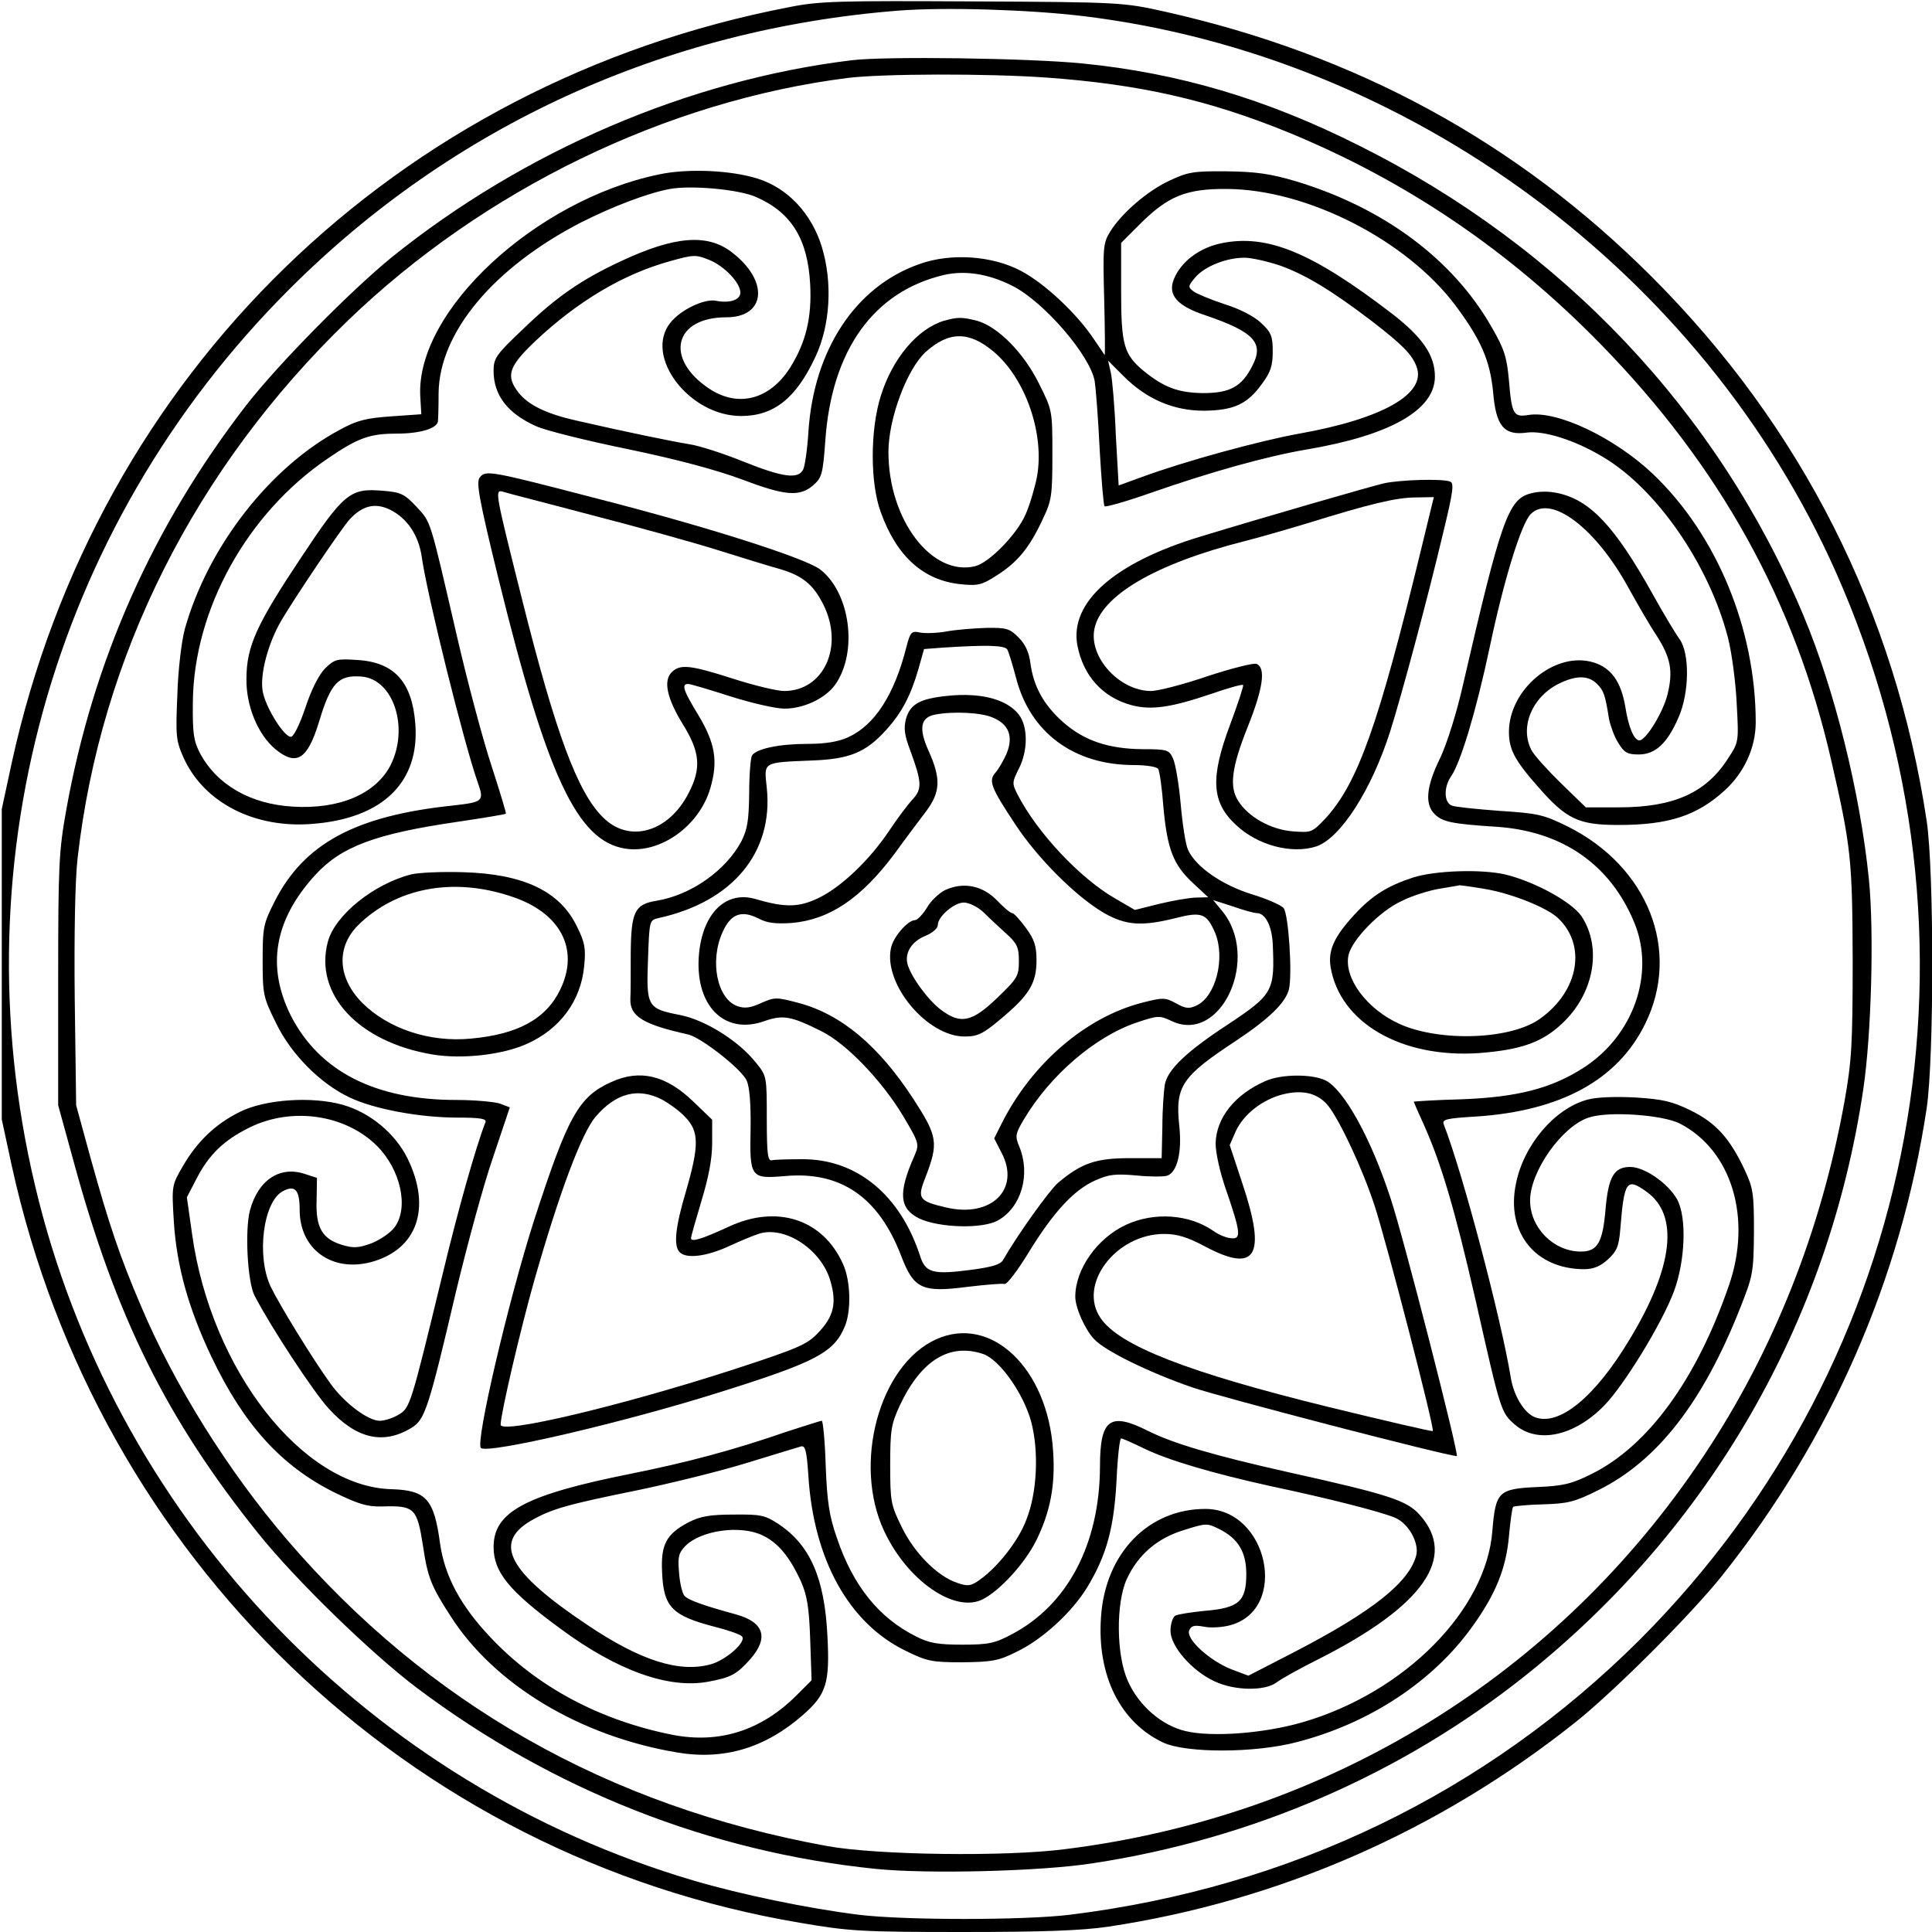 <?xml version="1.0" encoding="UTF-8" standalone="yes"?>
<svg version="1.0" xmlns="http://www.w3.org/2000/svg" width="144.75mm" height="144.75mm" viewBox="0 0 548 548" preserveAspectRatio="xMidYMid meet">
  <g transform="translate(0,548) scale(0.1,-0.1)" fill="#000000" stroke="none">
    <path d="M2240 5460 c-1115 -214 -1966 -1041 -2207 -2145 l-28 -130 0 -440 0
-440 28 -130 c244 -1115 1125 -1962 2237 -2149 140 -24 175 -26 461 -26 227 0
337 4 412 15 485 73 938 271 1327 581 109 87 327 305 414 414 310 389 508 842
581 1327 21 144 21 672 0 814 -89 593 -355 1119 -780 1544 -382 382 -837 630
-1381 752 -117 26 -125 27 -544 29 -377 2 -436 1 -520 -16z m835 -26 c923
-113 1754 -727 2132 -1576 461 -1038 242 -2230 -556 -3029 -435 -434 -991
-703 -1616 -780 -129 -16 -471 -16 -600 0 -144 18 -332 57 -468 97 -912 269
-1623 1007 -1857 1928 -237 932 31 1907 711 2586 463 463 1064 738 1729 790
131 10 368 3 525 -16z"/>
    <path d="M2415 5309 c-461 -56 -929 -257 -1303 -558 -118 -96 -324 -305 -414
-421 -264 -342 -434 -723 -510 -1147 -21 -117 -23 -157 -23 -483 l0 -355 44
-160 c120 -441 264 -731 524 -1055 105 -131 321 -341 450 -438 384 -289 831
-465 1301 -513 148 -15 470 -7 616 16 453 69 877 253 1230 535 520 416 857
1000 955 1660 23 154 31 446 16 596 -25 246 -97 537 -186 749 -242 577 -683
1044 -1260 1332 -262 132 -512 206 -785 233 -149 15 -560 21 -655 9z m553 -49
c264 -19 459 -63 685 -155 336 -138 628 -336 887 -601 339 -347 551 -730 654
-1180 57 -248 60 -283 61 -569 0 -238 -3 -285 -23 -398 -66 -367 -202 -710
-400 -1007 -413 -621 -1063 -1022 -1811 -1115 -169 -22 -536 -17 -676 9 -620
113 -1133 404 -1532 870 -166 194 -317 435 -412 659 -61 142 -92 235 -144 422
l-41 150 -4 300 c-2 182 1 339 8 400 65 574 333 1107 767 1526 386 372 904
623 1418 688 100 12 392 13 563 1z"/>
    <path d="M1868 4985 c-350 -73 -688 -387 -676 -628 l3 -52 -86 -6 c-70 -5 -96
-11 -145 -38 -199 -106 -375 -333 -440 -566 -9 -34 -19 -115 -21 -187 -5 -118
-4 -129 19 -180 58 -125 200 -198 363 -185 200 15 306 118 293 284 -9 119 -60
175 -165 181 -58 4 -64 2 -91 -24 -18 -19 -39 -60 -56 -112 -16 -47 -33 -82
-41 -82 -20 0 -73 86 -80 130 -8 47 15 135 53 200 37 63 170 261 194 287 36
39 72 48 115 27 48 -24 80 -72 89 -132 15 -109 121 -534 159 -641 19 -54 16
-56 -72 -66 -275 -29 -421 -108 -504 -272 -32 -63 -34 -73 -34 -168 0 -97 2
-104 38 -177 43 -89 126 -172 209 -211 69 -33 199 -57 305 -57 64 0 84 -3 80
-13 -28 -72 -79 -253 -123 -437 -89 -367 -91 -374 -124 -393 -15 -9 -39 -17
-53 -17 -33 0 -101 51 -140 106 -50 69 -145 224 -169 274 -41 86 -22 241 34
271 35 19 48 4 48 -53 0 -111 91 -177 202 -148 131 35 173 153 104 294 -35 71
-106 130 -183 152 -87 25 -222 16 -293 -20 -69 -34 -122 -85 -162 -155 -31
-53 -31 -55 -25 -155 8 -127 41 -246 107 -385 92 -193 198 -309 348 -384 68
-33 93 -41 135 -40 93 3 100 -4 117 -113 13 -88 23 -113 78 -198 124 -194 367
-341 644 -387 132 -22 249 13 356 107 66 58 76 90 69 223 -8 165 -49 259 -140
319 -37 24 -49 27 -126 26 -68 0 -95 -5 -128 -22 -63 -33 -79 -63 -75 -141 4
-100 28 -124 152 -156 36 -9 69 -21 74 -26 16 -14 -44 -68 -89 -80 -89 -24
-199 11 -349 112 -223 149 -268 232 -161 295 59 34 101 46 308 88 95 20 233
54 307 77 74 23 142 43 151 46 13 4 17 -9 22 -84 15 -237 115 -417 275 -495
61 -30 74 -33 162 -33 83 1 102 4 152 29 74 35 158 112 202 184 55 91 76 169
83 303 3 66 9 119 13 119 4 0 33 -13 66 -29 68 -33 193 -70 361 -107 161 -34
310 -72 350 -89 38 -16 69 -71 60 -107 -20 -76 -124 -159 -344 -273 l-132 -68
-48 18 c-61 24 -129 85 -120 110 6 14 14 16 42 11 19 -4 52 -2 74 4 168 45
108 330 -70 330 -162 0 -284 -126 -296 -306 -12 -167 55 -300 177 -357 66 -30
260 -30 380 2 205 53 385 172 496 327 67 93 96 166 104 256 4 43 9 81 12 84 3
2 41 6 85 7 70 2 90 7 156 40 168 83 297 249 403 517 36 91 38 100 39 215 0
110 -2 125 -27 178 -42 89 -81 132 -152 167 -53 26 -79 32 -157 37 -57 3 -110
1 -136 -6 -93 -25 -181 -128 -203 -238 -29 -138 54 -243 194 -243 25 0 45 8
66 27 26 24 32 37 36 88 11 136 18 145 74 105 93 -66 77 -213 -47 -418 -98
-164 -200 -248 -269 -222 -31 12 -61 62 -69 114 -27 165 -136 579 -190 717 -5
14 8 17 92 22 241 16 401 104 479 262 103 208 9 447 -220 561 -69 34 -85 37
-193 44 -65 5 -126 11 -135 15 -23 9 -23 53 -2 83 27 39 71 185 109 364 41
195 90 353 117 380 57 57 185 -40 278 -211 25 -45 60 -106 79 -134 40 -63 47
-100 31 -166 -12 -50 -61 -131 -80 -131 -15 0 -31 37 -40 96 -12 70 -40 110
-90 125 -108 33 -239 -75 -240 -196 0 -50 15 -80 82 -156 81 -93 115 -109 229
-109 142 0 222 26 301 98 55 50 88 121 88 193 0 265 -111 533 -292 705 -109
103 -271 180 -352 167 -43 -7 -48 1 -56 98 -6 66 -13 89 -49 151 -110 193
-307 339 -556 414 -71 21 -112 27 -195 28 -94 1 -111 -2 -162 -26 -63 -29
-137 -93 -169 -145 -20 -32 -21 -45 -17 -193 2 -88 3 -158 1 -157 -1 2 -15 23
-31 46 -48 72 -139 157 -205 192 -82 44 -200 52 -289 20 -181 -63 -300 -243
-315 -476 -3 -49 -10 -98 -15 -107 -14 -28 -58 -22 -170 23 -57 23 -125 45
-153 49 -49 8 -181 35 -320 67 -85 19 -136 44 -164 79 -37 48 -29 74 48 147
120 113 250 190 381 226 67 19 74 19 111 4 43 -17 89 -65 89 -93 0 -21 -31
-31 -70 -23 -33 6 -100 -26 -129 -63 -75 -95 54 -264 201 -264 93 0 156 50
211 168 42 90 49 210 18 312 -29 94 -96 166 -181 193 -75 24 -199 30 -282 12z
m277 -64 c100 -44 146 -119 153 -247 5 -95 -12 -165 -57 -237 -58 -91 -148
-114 -230 -59 -127 85 -99 202 49 202 113 0 122 104 15 185 -69 53 -162 45
-312 -25 -114 -53 -185 -102 -280 -194 -76 -72 -83 -82 -83 -118 0 -69 40
-121 121 -157 26 -12 143 -41 260 -65 140 -29 251 -59 321 -85 124 -47 165
-51 204 -18 25 22 28 31 35 128 18 256 137 422 336 469 61 14 128 3 195 -31
89 -45 220 -197 233 -270 3 -19 10 -105 14 -192 5 -87 11 -160 14 -163 3 -3
63 14 134 39 169 59 327 103 439 122 237 40 364 112 364 207 0 60 -35 111
-120 177 -228 175 -355 228 -486 201 -62 -13 -114 -52 -134 -101 -19 -45 8
-77 91 -104 137 -47 165 -78 131 -143 -30 -59 -63 -77 -140 -77 -70 1 -110 16
-167 62 -57 47 -65 74 -65 226 l0 138 53 53 c80 80 132 101 247 100 227 -1
509 -145 648 -330 73 -98 98 -156 107 -245 8 -98 31 -125 96 -116 48 6 135
-21 212 -67 154 -89 304 -306 358 -514 11 -42 22 -126 25 -187 6 -110 6 -110
-25 -157 -62 -97 -154 -138 -309 -138 l-94 0 -70 68 c-38 37 -76 79 -84 94
-34 65 1 150 76 188 50 25 85 25 110 0 19 -19 23 -31 34 -100 4 -19 15 -50 26
-67 17 -28 26 -33 58 -33 47 0 81 31 113 105 31 70 32 182 3 222 -11 15 -46
73 -77 129 -106 190 -176 265 -267 285 -27 6 -55 6 -80 -1 -62 -17 -83 -77
-190 -541 -18 -80 -45 -166 -65 -209 -40 -81 -44 -131 -16 -159 22 -22 48 -28
174 -36 188 -12 325 -107 393 -273 59 -144 -3 -320 -145 -411 -90 -58 -187
-83 -343 -89 -76 -2 -138 -6 -138 -7 0 -1 13 -31 29 -66 49 -110 87 -237 146
-495 72 -319 72 -320 112 -355 64 -55 168 -33 253 54 56 57 164 233 198 324
32 86 37 210 9 261 -25 45 -92 92 -133 92 -46 0 -62 -28 -70 -120 -8 -95 -23
-120 -70 -120 -77 0 -144 67 -144 145 0 82 90 210 166 235 56 19 210 8 259
-17 147 -76 205 -268 139 -459 -92 -267 -230 -457 -392 -536 -54 -27 -79 -33
-154 -36 -108 -5 -116 -14 -125 -124 -17 -225 -249 -459 -538 -543 -110 -32
-259 -43 -333 -25 -67 16 -132 72 -163 142 -33 73 -34 221 -3 289 32 69 86
116 162 139 63 20 66 20 100 3 54 -27 77 -65 77 -128 0 -77 -21 -96 -117 -104
-40 -4 -79 -10 -85 -14 -7 -5 -13 -24 -13 -43 0 -43 60 -113 125 -143 57 -27
143 -28 176 -3 13 10 67 40 119 66 297 150 395 289 287 409 -36 41 -88 58
-372 121 -214 48 -328 82 -398 117 -109 55 -137 34 -137 -101 -1 -220 -92
-393 -251 -476 -47 -25 -65 -29 -139 -29 -68 0 -94 4 -131 23 -105 52 -179
143 -225 279 -22 63 -28 103 -32 206 -2 70 -8 127 -11 127 -4 0 -47 -14 -97
-30 -156 -54 -285 -88 -444 -120 -300 -60 -390 -108 -390 -208 0 -71 44 -125
190 -232 161 -119 307 -171 419 -150 65 12 81 21 120 65 52 60 38 104 -42 126
-95 26 -136 41 -146 53 -6 7 -13 37 -15 66 -4 45 -1 55 18 75 45 45 157 60
219 30 44 -21 77 -61 109 -131 17 -39 23 -73 26 -164 l4 -116 -46 -46 c-99
-97 -216 -134 -347 -109 -208 41 -387 137 -519 278 -84 89 -129 173 -142 266
-17 125 -39 150 -138 153 -252 7 -511 338 -565 722 l-15 106 26 50 c36 71 79
112 152 148 120 59 271 37 361 -52 67 -67 91 -174 51 -230 -11 -16 -41 -36
-65 -46 -38 -14 -52 -15 -85 -5 -56 17 -75 49 -72 127 l1 63 -34 11 c-71 24
-133 -17 -156 -103 -15 -56 -7 -204 13 -242 46 -89 167 -273 210 -320 78 -86
155 -104 235 -55 38 23 48 52 127 389 31 129 77 299 104 377 l48 143 -29 11
c-17 5 -72 10 -123 10 -230 0 -388 81 -469 239 -70 140 -47 272 69 399 74 81
171 117 404 151 74 11 135 21 137 23 1 2 -17 62 -40 133 -24 72 -69 240 -100
375 -77 333 -72 317 -114 363 -34 36 -44 41 -96 45 -92 8 -110 -7 -232 -191
-125 -188 -154 -250 -154 -343 -1 -76 32 -157 82 -199 60 -49 91 -30 124 78
33 110 55 133 120 128 91 -7 136 -145 83 -251 -42 -82 -145 -126 -277 -118
-121 7 -216 62 -264 152 -18 35 -21 56 -20 146 3 262 154 534 382 689 86 59
120 71 195 71 66 0 114 14 118 34 1 6 2 43 2 81 2 172 156 356 404 484 89 45
188 83 252 95 60 11 196 -1 245 -23z m1485 -194 c73 -26 147 -71 260 -157 87
-67 115 -95 128 -130 29 -77 -97 -148 -333 -190 -111 -20 -324 -78 -446 -123
l-66 -24 -8 142 c-3 79 -10 158 -14 177 l-8 35 44 -44 c65 -65 141 -98 228
-98 84 1 123 18 165 77 24 32 30 51 30 91 0 43 -4 54 -33 81 -20 19 -61 40
-103 53 -39 13 -78 29 -88 36 -17 13 -17 15 5 41 27 31 88 55 139 55 19 0 64
-10 100 -22z"/>
    <path d="M2677 4570 c-75 -23 -146 -107 -179 -214 -30 -96 -30 -246 0 -328 45
-126 121 -194 226 -205 50 -5 60 -3 105 26 58 37 92 79 129 159 25 52 27 67
27 183 0 125 0 125 -38 201 -43 87 -116 161 -175 178 -43 11 -56 11 -95 0z
m142 -88 c90 -76 145 -234 122 -356 -6 -30 -20 -78 -32 -105 -24 -56 -103
-137 -143 -147 -123 -30 -246 132 -246 324 0 95 53 236 106 284 66 59 123 59
193 0z"/>
    <path d="M1361 4126 c-11 -13 -3 -59 53 -288 138 -560 223 -743 359 -765 99
-16 211 64 242 172 22 76 14 127 -35 208 -42 69 -48 87 -28 87 6 0 60 -16 119
-35 60 -19 129 -35 154 -35 55 0 116 29 144 68 65 92 43 261 -43 327 -43 32
-313 119 -633 201 -304 79 -315 81 -332 60z m317 -107 c128 -33 290 -78 360
-100 70 -22 148 -46 174 -53 64 -19 94 -43 123 -100 60 -119 2 -246 -111 -246
-20 0 -86 16 -145 35 -122 39 -150 42 -174 18 -24 -24 -13 -74 31 -146 50 -80
54 -126 17 -197 -57 -111 -169 -143 -243 -68 -72 71 -134 238 -230 621 -73
291 -77 308 -56 303 11 -4 126 -33 254 -67z"/>
    <path d="M3925 4109 c-42 -10 -350 -99 -520 -151 -245 -74 -372 -187 -349
-309 17 -87 72 -147 153 -169 56 -15 111 -7 224 31 49 17 91 29 93 26 2 -2
-14 -51 -36 -110 -58 -154 -54 -223 17 -288 61 -57 157 -82 226 -60 69 23 157
160 210 326 32 101 106 376 150 562 29 119 32 143 20 147 -22 9 -143 5 -188
-5z m105 -191 c-121 -498 -179 -659 -270 -759 -39 -41 -40 -41 -94 -37 -61 5
-124 40 -153 85 -27 40 -20 96 26 211 44 110 52 168 25 179 -9 3 -72 -13 -139
-35 -67 -23 -140 -42 -161 -42 -89 1 -175 95 -160 175 18 95 173 186 426 250
36 9 116 32 179 51 177 55 252 73 307 73 l51 1 -37 -152z"/>
    <path d="M2685 3689 c-27 -5 -62 -6 -76 -3 -24 5 -27 1 -38 -41 -34 -135 -90
-222 -165 -256 -28 -13 -65 -19 -116 -19 -81 0 -145 -14 -157 -33 -4 -7 -8
-55 -8 -107 -1 -78 -5 -102 -22 -136 -44 -83 -143 -153 -241 -169 -62 -10 -72
-31 -73 -151 0 -54 0 -111 -1 -127 -2 -50 37 -73 163 -101 37 -8 152 -98 167
-131 8 -18 12 -66 11 -136 -3 -139 0 -143 96 -135 159 15 267 -59 331 -226 36
-94 59 -105 189 -88 51 6 97 10 104 8 7 -2 38 39 69 90 70 114 128 177 189
204 38 17 57 19 115 14 37 -4 77 -4 88 -1 29 9 43 67 35 141 -12 113 6 140
161 242 93 62 140 107 150 146 10 42 -1 212 -15 230 -7 9 -49 27 -92 40 -83
26 -157 77 -179 125 -7 14 -16 73 -21 130 -5 57 -15 116 -22 130 -11 24 -16
26 -87 26 -96 1 -165 24 -225 77 -54 48 -83 100 -92 165 -4 33 -15 56 -34 75
-25 25 -34 28 -91 27 -35 -1 -85 -5 -113 -10z m172 -51 c4 -7 15 -43 25 -81
40 -155 164 -247 334 -247 35 0 66 -5 69 -11 4 -5 11 -54 15 -109 11 -119 28
-163 84 -215 l43 -40 -37 -1 c-20 -1 -66 -9 -103 -18 l-68 -17 -55 32 c-100
57 -223 188 -278 296 -16 31 -15 35 4 73 26 51 26 119 0 153 -32 41 -98 60
-182 55 -94 -7 -125 -22 -138 -66 -7 -28 -5 -46 12 -91 33 -90 34 -109 6 -139
-14 -15 -43 -54 -65 -87 -56 -84 -136 -160 -199 -191 -57 -28 -96 -29 -181 -4
-83 24 -148 -38 -160 -152 -15 -148 70 -236 186 -194 52 18 75 14 161 -29 72
-36 172 -141 232 -241 46 -78 46 -79 31 -114 -46 -104 -42 -148 14 -176 58
-27 179 -30 223 -6 67 37 94 131 61 210 -12 29 -11 36 12 75 75 127 203 237
322 277 60 20 64 20 98 4 141 -67 254 181 142 314 l-24 29 56 -18 c31 -11 61
-19 68 -19 24 0 42 -36 45 -85 6 -137 2 -145 -129 -232 -116 -76 -169 -127
-177 -169 -3 -18 -7 -72 -7 -120 l-2 -89 -90 0 c-97 0 -137 -14 -204 -70 -25
-22 -114 -146 -156 -219 -7 -13 -32 -20 -92 -28 -107 -14 -128 -8 -143 39 -56
173 -179 275 -333 275 -40 0 -79 -1 -87 -3 -12 -3 -15 15 -15 117 0 121 0 122
-31 160 -49 62 -144 121 -215 135 -93 18 -96 24 -91 157 4 112 4 112 30 118
210 46 326 186 307 369 -8 75 -14 72 130 78 105 4 151 23 208 86 44 48 70 97
92 173 l16 57 52 4 c123 8 176 7 184 -5z m-42 -193 c47 -19 60 -54 40 -103 -9
-20 -23 -44 -31 -53 -21 -23 -14 -42 55 -146 64 -98 174 -207 253 -253 62 -35
107 -38 203 -14 74 19 88 13 112 -43 29 -72 1 -180 -53 -205 -21 -10 -31 -9
-58 6 -31 17 -37 17 -96 2 -160 -41 -313 -172 -399 -343 l-21 -42 21 -41 c54
-103 -29 -185 -157 -155 -77 18 -83 25 -60 83 39 101 36 118 -34 226 -98 150
-204 239 -324 271 -64 17 -68 17 -107 0 -30 -14 -47 -16 -67 -9 -58 20 -80
129 -42 211 23 51 53 62 101 38 24 -13 48 -16 94 -13 107 9 197 69 292 196 31
43 72 97 90 121 41 55 42 93 7 171 -29 64 -23 95 18 103 51 10 131 6 163 -8z"/>
    <path d="M2682 2956 c-17 -8 -42 -31 -53 -51 -12 -19 -27 -35 -34 -35 -20 0
-62 -48 -68 -80 -21 -102 103 -250 209 -250 37 0 52 7 104 51 79 66 100 100
100 165 0 41 -6 59 -30 92 -17 23 -34 42 -39 42 -5 0 -24 16 -43 36 -41 42
-94 53 -146 30z m107 -63 c16 -16 45 -43 65 -61 31 -28 36 -39 36 -78 0 -43
-4 -49 -62 -105 -71 -68 -103 -75 -158 -34 -38 28 -87 96 -96 131 -8 32 12 64
52 80 19 8 34 21 34 30 0 24 46 64 74 64 14 0 39 -12 55 -27z"/>
    <path d="M1167 3000 c-107 -27 -217 -116 -237 -191 -40 -149 87 -285 297 -320
83 -14 199 -1 267 30 95 42 154 123 163 221 5 50 2 67 -21 113 -48 99 -151
148 -321 153 -60 2 -127 -1 -148 -6z m281 -62 c141 -45 197 -150 141 -265 -40
-83 -120 -127 -254 -139 -117 -11 -234 28 -308 102 -69 70 -74 156 -12 219
107 106 268 138 433 83z"/>
    <path d="M4008 2991 c-73 -24 -116 -51 -166 -105 -58 -63 -75 -101 -68 -148
26 -159 201 -260 421 -245 118 9 179 30 236 84 90 84 114 214 55 304 -28 41
-134 99 -218 119 -68 15 -196 11 -260 -9z m201 -32 c75 -12 176 -52 209 -82
83 -77 61 -207 -49 -286 -82 -60 -283 -67 -398 -16 -94 42 -160 131 -146 196
10 44 89 125 150 153 29 15 78 30 107 35 29 5 55 9 58 10 3 0 34 -4 69 -10z"/>
    <path d="M1734 2411 c-93 -42 -123 -96 -219 -392 -73 -228 -167 -630 -151
-646 18 -18 400 71 671 156 278 87 330 114 361 188 19 45 17 130 -5 178 -57
127 -187 169 -323 106 -78 -36 -108 -45 -108 -33 0 5 14 53 30 107 20 66 30
118 30 163 l0 66 -54 52 c-77 74 -151 92 -232 55z m144 -50 c20 -11 51 -33 67
-51 38 -40 38 -80 1 -208 -31 -104 -36 -156 -18 -174 19 -19 76 -12 139 17 32
15 71 31 87 36 73 22 175 -45 201 -133 19 -64 10 -102 -34 -148 -32 -34 -56
-44 -239 -104 -318 -103 -662 -185 -662 -157 0 30 57 274 96 411 71 249 134
416 173 462 58 68 121 84 189 49z"/>
    <path d="M3590 2414 c-87 -38 -140 -104 -142 -177 0 -26 12 -82 30 -133 42
-122 43 -140 13 -136 -13 1 -35 10 -50 21 -68 47 -167 54 -247 17 -82 -38
-144 -126 -144 -204 0 -31 27 -92 53 -120 30 -33 154 -94 278 -137 81 -28 723
-195 751 -195 8 0 -152 625 -188 732 -56 171 -131 305 -183 333 -38 19 -125
19 -171 -1z m177 -70 c34 -43 98 -180 132 -284 34 -104 171 -633 165 -639 -2
-2 -135 29 -295 68 -399 98 -594 174 -647 252 -66 95 43 239 180 239 37 0 66
-9 115 -35 146 -78 176 -28 107 178 l-36 109 17 39 c22 48 75 90 134 105 57
14 99 3 128 -32z"/>
    <path d="M2655 1681 c-161 -73 -237 -353 -147 -544 66 -141 201 -234 280 -193
49 25 119 102 151 166 40 81 55 158 48 255 -15 234 -176 387 -332 316z m135
-42 c46 -17 113 -111 135 -192 22 -84 17 -201 -14 -278 -22 -59 -80 -133 -132
-170 -25 -18 -34 -19 -63 -9 -56 18 -122 84 -158 158 -31 63 -33 72 -33 177 0
100 3 116 28 170 60 127 141 177 237 144z"/>
  </g>
</svg>